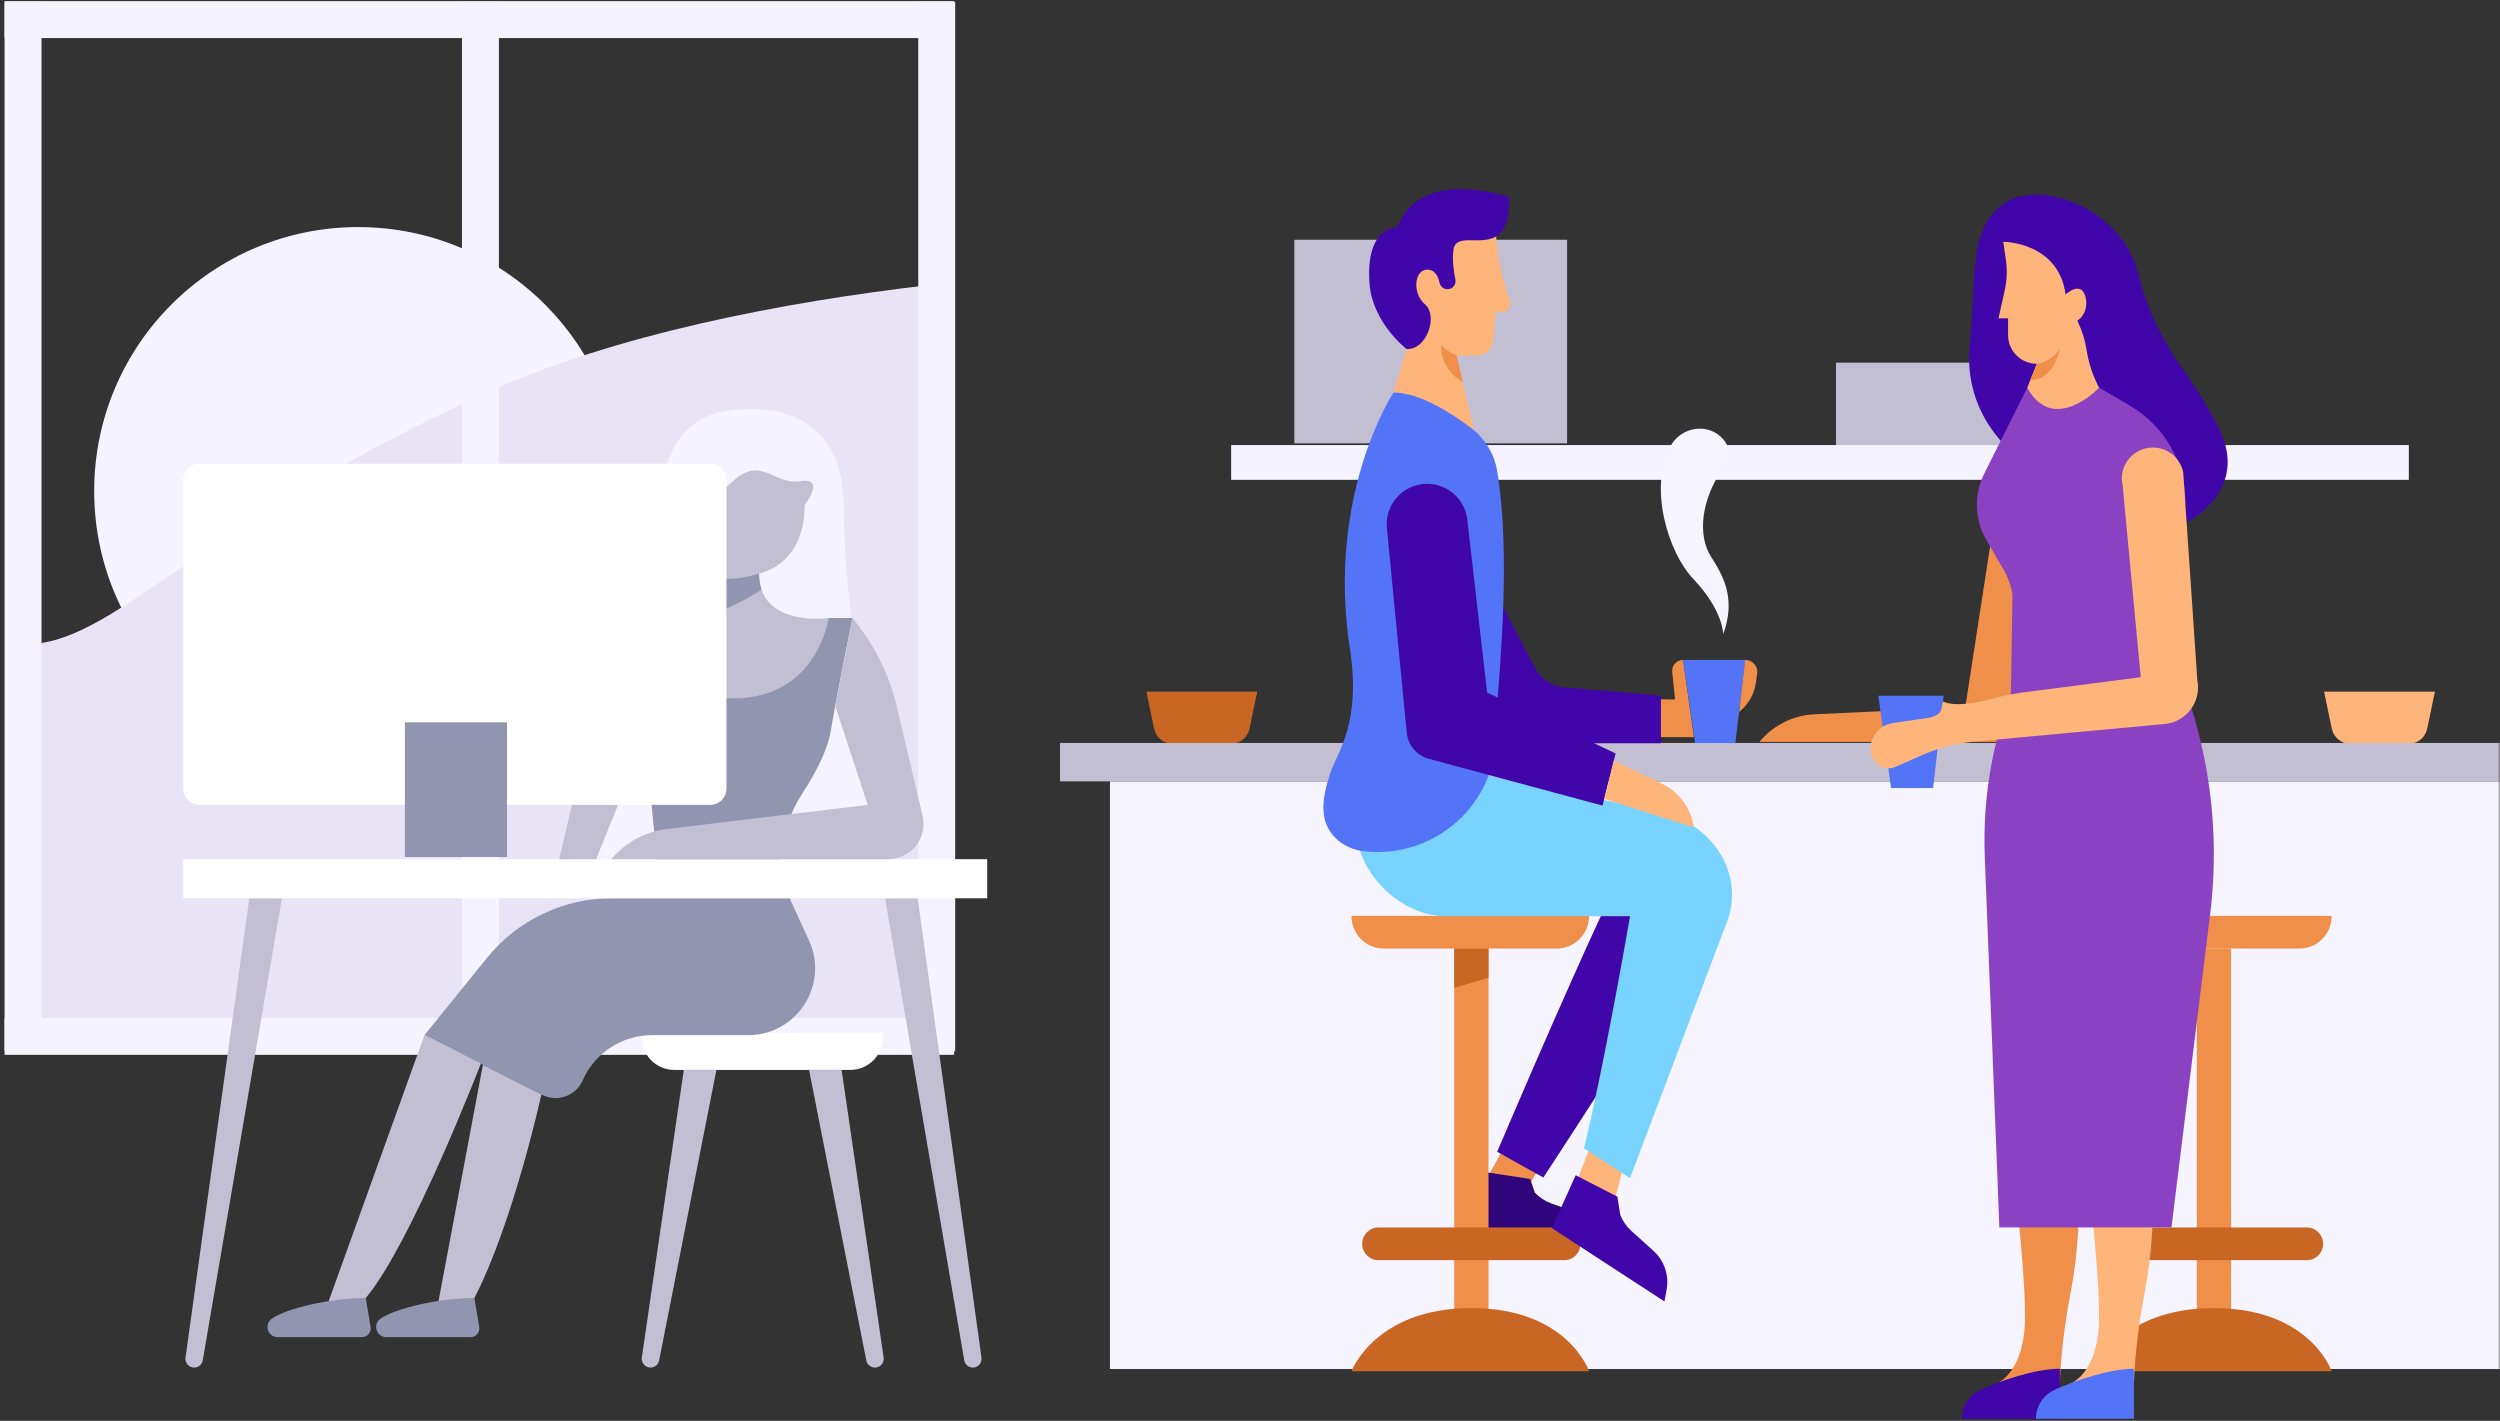 <?xml version="1.0" encoding="UTF-8"?>
<svg width="505px" height="287px" viewBox="0 0 505 287" version="1.1" xmlns="http://www.w3.org/2000/svg" xmlns:xlink="http://www.w3.org/1999/xlink">
    <rect x="0" y="0" width="505" height="287" fill="#333333" stroke="none"/>
    <!-- Generator: Sketch 50.2 (55047) - http://www.bohemiancoding.com/sketch -->
    <title>Page 1</title>
    <desc>Created with Sketch.</desc>
    <defs>
        <rect id="path-1" x="0" y="0" width="597" height="404"></rect>
        <polygon id="path-3" points="0 421.3 581.749 421.3 581.749 0 0 0"></polygon>
        <polygon id="path-5" points="0 421.3 581.749 421.3 581.749 0 0 0"></polygon>
        <polygon id="path-7" points="0 421.3 581.749 421.3 581.749 0 0 0"></polygon>
    </defs>
    <g id="Page-7" stroke="none" stroke-width="1" fill="none" fill-rule="evenodd">
        <g id="1-copy-8" transform="translate(-795, -195)">
            <g id="Header" transform="translate(0, 87)">
                <g id="Page-1" transform="translate(703, 1)">
                    <mask id="mask-2" fill="white">
                        <use xlink:href="#path-1"></use>
                    </mask>
                    <g id="Mask"></g>
                    <g mask="url(#mask-2)">
                        <g transform="translate(19, 15)">
                            <polygon id="Fill-23" fill="#C3BFD3" points="443.872 182.331 491.208 182.331 491.208 165.261 443.872 165.261"></polygon>
                            <polygon id="Fill-24" fill="#C3BFD3" points="334.456 181.555 389.552 181.555 389.552 140.433 334.456 140.433"></polygon>
                            <g id="Group-41" stroke-width="1" fill="none">
                                <mask id="mask-4" fill="white">
                                    <use xlink:href="#path-3"></use>
                                </mask>
                                <g id="Clip-28"></g>
                                <polygon id="Fill-30" fill="#F5F3FF" mask="url(#mask-4)" points="321.693 188.927 559.584 188.927 559.584 181.905 321.693 181.905"></polygon>
                                <path d="M321.66,242.248 L309.875,242.248 C308.066,242.248 306.506,240.978 306.136,239.208 L304.575,231.715 L326.96,231.715 L325.399,239.208 C325.03,240.978 323.469,242.248 321.66,242.248" id="Fill-33" fill="#C96623" mask="url(#mask-4)"></path>
                                <path d="M559.552,242.248 L547.766,242.248 C545.957,242.248 544.397,240.978 544.028,239.208 L542.467,231.715 L564.851,231.715 L563.29,239.208 C562.921,240.978 561.361,242.248 559.552,242.248" id="Fill-34" fill="#FFB57A" mask="url(#mask-4)"></path>
                            </g>
                            <polygon id="Fill-42" fill="#F6F4FF" points="297.208 368.541 582 368.541 582 249.832 297.208 249.832"></polygon>
                            <polygon id="Fill-43" fill="#C3BFD3" points="287.12 249.832 582 249.832 582 242.073 287.12 242.073"></polygon>
                            <g id="Group-12" stroke-width="1" fill="none" transform="translate(346, 267)">
                                <path d="M6.486,16.603 L41.514,16.603 C45.103,16.603 48,13.654 48,10 L0,10 C0,13.654 2.897,16.603 6.486,16.603 Z" id="Shape" fill="#EF8F49" fill-rule="nonzero"></path>
                                <g id="Group-13" transform="translate(15, 0)">
                                    <polygon id="Fill-99" fill="#EF8F49" transform="translate(17.592, 61.872) rotate(-52) translate(-17.592, -61.872) " points="14.571 58.285 19.324 57.519 20.613 65.634 16.004 66.224"></polygon>
                                    <path d="M25.586,58.048 L15.09,64.08 L20.853,76.33 C24.208,77.599 26.199,78.9 26.825,80.232 C27.452,81.563 27.032,83.603 25.566,86.351 L26.299,87.91 L27.909,86.156 C29.916,83.971 30.641,80.902 29.826,78.052 L28.177,72.29 C27.81,71.009 27.749,69.66 27.999,68.352 L29.677,65.988 L25.586,58.048 Z" id="Fill-125-Copy" fill="#2F057C" transform="translate(22.622, 72.979) rotate(-54) translate(-22.622, -72.979) "></path>
                                    <path d="M14.508,57.952 C34.089,42.789 48.792,30.918 58.617,22.34 C62.724,18.753 58.903,13.837 47.152,7.593 C46.397,7.333 23.33,32.332 7.379,49.999 L14.508,57.952 Z" id="Fill-101" fill="#4006A9" transform="translate(33.796, 32.771) rotate(-19) translate(-33.796, -32.771) "></path>
                                </g>
                                <rect id="Rectangle-path" fill="#EF8F49" fill-rule="nonzero" x="20.757" y="16.603" width="6.919" height="84.957"></rect>
                                <path d="M48,102 L0,102 C0,102 4.757,89.234 24.216,89.234 C43.676,89.234 48,102 48,102 Z" id="Shape" fill="#C96623" fill-rule="nonzero"></path>
                                <path d="M43.027,72.947 L5.405,72.947 C3.632,72.947 2.162,74.444 2.162,76.249 C2.162,78.054 3.632,79.55 5.405,79.55 L43.027,79.55 C44.8,79.55 46.27,78.054 46.27,76.249 C46.27,74.444 44.8,72.947 43.027,72.947 Z" id="Shape" fill="#C96623" fill-rule="nonzero"></path>
                            </g>
                            <g id="Group-12-Copy" stroke-width="1" fill="none" transform="translate(496, 277)">
                                <path d="M6.486,6.603 L41.514,6.603 C45.103,6.603 48,3.654 48,0 L0,0 C0,3.654 2.897,6.603 6.486,6.603 Z" id="Shape" fill="#EF8F49" fill-rule="nonzero"></path>
                                <rect id="Rectangle-path" fill="#EF8F49" fill-rule="nonzero" x="20.757" y="6.603" width="6.919" height="84.957"></rect>
                                <path d="M48,92 L0,92 C0,92 4.757,79.234 24.216,79.234 C43.676,79.234 48,92 48,92 Z" id="Shape" fill="#C96623" fill-rule="nonzero"></path>
                                <path d="M43.027,62.947 L5.405,62.947 C3.632,62.947 2.162,64.444 2.162,66.249 C2.162,68.054 3.632,69.55 5.405,69.55 L43.027,69.55 C44.8,69.55 46.27,68.054 46.27,66.249 C46.27,64.444 44.8,62.947 43.027,62.947 Z" id="Shape" fill="#C96623" fill-rule="nonzero"></path>
                            </g>
                            <polygon id="Fill-105" fill="#C96623" points="373.676 289.506 366.761 291.543 366.761 283.6 373.676 283.6"></polygon>
                        </g>
                    </g>
                    <g id="Mensen" mask="url(#mask-2)">
                        <g transform="translate(359, 145)">
                            <path d="M135.254,70.692 L129.991,104.856 L99.51,106.289 C95.183,106.492 91.145,108.518 88.398,111.864 L139.321,111.864 L145.78,73.32 L135.254,70.692 Z" id="Fill-44" fill="#EF8F49"></path>
                            <polygon id="Fill-86" fill="#5374F7" points="123.492 121.187 114.988 121.187 112.436 102.543 125.619 102.543"></polygon>
                            <path d="M136.715,241.249 C136.715,241.249 142.058,238.925 142.058,227.945 C142.058,216.965 139.418,196.761 139.418,196.761 L152.175,189.295 C152.175,189.295 154.534,206.113 151.29,222.971 C150.129,229.007 149.339,235.108 149.096,241.249 L136.715,241.249 Z" id="Fill-87" fill="#EF8F49"></path>
                            <path d="M149.096,238.485 L149.096,248.587 L129.301,248.587 C129.301,246.092 130.746,243.824 133.013,242.774 C136.92,240.965 144.069,238.485 149.096,238.485" id="Fill-89" fill="#4006A9"></path>
                            <path d="M151.671,241.249 C151.671,241.249 157.014,238.925 157.014,227.945 C157.014,216.965 154.375,196.761 154.375,196.761 L167.132,189.295 C167.132,189.295 169.491,206.113 166.247,222.971 C165.085,229.007 164.296,235.108 164.053,241.249 L151.671,241.249 Z" id="Fill-91" fill="#FFB57A"></path>
                            <path d="M164.053,238.485 L164.053,248.587 L144.257,248.587 C144.257,246.092 145.703,243.824 147.969,242.774 C151.876,240.965 159.025,238.485 164.053,238.485" id="Fill-93" fill="#5374F7"></path>
                            <path d="M174.933,67.383 C168.161,67.725 140.085,53.852 140.085,53.852 C140.085,53.852 129.436,46.12 130.888,31.623 C132.341,17.126 130.405,7.461 138.632,2.629 C145.528,-1.421 161.602,4.032 164.918,17.282 C166.623,24.092 169.607,30.527 173.699,36.234 C176.24,39.777 178.954,43.999 181.226,48.536 C187.518,61.101 174.933,67.383 174.933,67.383" id="Fill-95" fill="#4006A9"></path>
                            <path d="M152.887,26.593 C152.8,26.662 152.71,26.729 152.616,26.791 C152.616,26.791 152.69,26.935 152.81,27.187 C153.649,28.946 154.197,30.825 154.502,32.75 C154.919,35.38 155.75,37.939 157.023,40.323 L151.217,50.469 C151.217,50.469 142.506,47.57 142.506,40.323 L143.114,38.808 L144.433,35.509 L144.442,35.487 C142.841,35.487 141.385,34.837 140.334,33.787 C139.282,32.738 138.631,31.289 138.631,29.69 L138.631,26.308 L136.696,26.308 L137.962,20.621 C138.407,18.631 138.486,16.576 138.196,14.555 L137.663,10.844 C137.663,10.844 148.797,10.844 150.249,21.477 C150.249,21.477 153.48,18.435 154.316,22.173 C154.68,23.802 154.193,25.551 152.887,26.593" id="Fill-97" fill="#FFB57A"></path>
                            <path d="M36.437,25.034 L35.161,25.034 L34.576,30.871 C34.409,32.545 32.997,33.818 31.316,33.818 L27.243,33.818 L28.484,39.185 L30.723,48.874 L30.322,49.63 L14.486,41.285 L17.125,32.501 C17.125,32.501 11.407,17.129 16.685,10.98 C19.527,7.668 24.665,6.904 28.804,6.904 C32.35,6.904 35.161,7.466 35.161,7.466 C35.161,11.542 35.772,15.596 36.974,19.492 L38.021,22.895 C38.351,23.958 37.554,25.034 36.437,25.034" id="Fill-107" fill="#FFB57A"></path>
                            <polygon id="Fill-129" fill="#FFB57A" points="51.738 200.031 54.022 194.094 60.916 197.705 59.071 204.816"></polygon>
                            <path d="M59.853,198.142 L50.109,204.664 L61.546,229.259 L63.156,227.506 C65.163,225.32 65.888,222.251 65.072,219.401 L63.424,213.639 C63.057,212.358 62.996,211.009 63.245,209.701 L64.697,206.281 L59.853,198.142 Z" id="Fill-125" fill="#4006A9" transform="translate(57.755, 213.7) rotate(-32) translate(-57.755, -213.7) "></path>
                            <path d="M62.268,199.976 L81.327,149.562 C86.057,139.289 79.355,128.502 68.319,125.965 L9.647,113.753 L8.291,121.219 C2.608,134.834 14.486,147.077 25.043,147.077 C49.86,147.077 62.268,147.077 62.268,147.077 C62.268,147.077 57.23,176.387 52.966,193.968 L62.268,199.976 Z" id="Fill-109" fill="#78D3FF"></path>
                            <g id="Group-10" stroke-width="1" fill="none" transform="translate(34, 48.5)">
                                <path d="M47.098,41.6 C47.098,41.6 47.098,36.8 41.008,30.4 C36.014,25.16 31.872,11.88 36.501,3.52 C38.693,-0.4 44.215,-1.16 47.138,2.28 C48.356,3.72 48.762,5.6 47.098,8 C42.632,14.4 41.82,21.6 44.662,26 C47.504,30.4 49.534,34.8 47.098,41.6 Z" id="Shape" fill="#F6F4FF" fill-rule="nonzero"></path>
                                <path d="M30.451,54.68 L37.353,54.8 L36.785,49.2 C36.663,47.92 37.678,46.8 38.977,46.8 L41.17,62.4 L33.699,62.4 L30.451,54.68 Z" id="Shape" fill="#EF8F49" fill-rule="nonzero"></path>
                                <path d="M34.511,63.6 L34.511,54 L15.063,52.36 C12.505,52.16 10.272,50.64 9.095,48.44 L0.041,31.24 L0.041,62.44 L11.815,63.64 L34.511,63.64 L34.511,63.6 Z" id="Shape" fill="#4006A9" fill-rule="nonzero"></path>
                                <polygon id="Shape" fill="#5374F7" fill-rule="nonzero" points="49.534 63.6 41.414 63.6 38.977 46.8 51.564 46.8"></polygon>
                                <path d="M50.305,57.32 L50.671,57 C52.295,55.56 53.35,53.64 53.675,51.52 L53.959,49.56 C54.162,48.12 53.026,46.8 51.523,46.8 L50.305,57.32 Z" id="Shape" fill="#EF8F49" fill-rule="nonzero"></path>
                            </g>
                            <path d="M8.952,134 C23.15,135.363 35.593,124.073 35.111,109.841 C35.086,109.106 35.101,108.361 35.161,107.604 C36.096,95.781 38.161,73.308 35.416,57.082 C34.826,53.597 32.884,50.489 30.054,48.365 C25.962,45.291 19.639,41.285 14.486,41.285 C14.486,41.285 0.849,61.927 5.688,93.11 C8.021,108.145 3.086,114.024 1.728,118.145 C0.111,123.057 -0.77,127.921 2.909,131.415 C4.484,132.911 6.56,133.768 8.725,133.978 C8.799,133.985 8.874,133.992 8.952,134" id="Fill-113" fill="#5374F7"></path>
                            <path d="M17.157,109.984 L13.152,68.668 C12.688,63.878 16.459,59.731 21.28,59.731 C25.43,59.731 28.919,62.839 29.392,66.955 L33.402,101.894 L59.356,114.192 L56.717,124.733 L21.653,115.293 C19.194,114.63 17.403,112.516 17.157,109.984" id="Fill-115" fill="#4006A9"></path>
                            <path d="M17.125,32.501 C17.125,32.501 10.232,27.209 9.647,19.325 C8.767,7.466 15.366,7.906 15.366,7.906 C15.366,7.906 18.005,-3.953 37.801,1.757 C37.801,1.757 38.46,7.967 35.161,9.803 C31.862,11.639 27.023,9.004 26.583,12.517 C26.328,14.55 26.663,16.878 26.99,18.478 C27.196,19.484 26.419,20.423 25.391,20.423 C24.625,20.423 23.952,19.893 23.798,19.143 C23.562,17.988 22.94,16.47 21.304,16.47 C18.665,16.47 18.225,21.301 20.864,23.497 C23.504,25.693 21.304,32.72 17.125,32.501" id="Fill-123" fill="#4006A9"></path>
                            <path d="M58.989,115.658 L68.666,120.28 C72.191,121.963 74.633,125.302 75.164,129.167 L57.056,123.376 L58.989,115.658 Z" id="Fill-131" fill="#FFB57A"></path>
                            <path d="M174.45,63.443 C174.45,55.409 170.176,47.98 163.225,43.932 L157.025,40.321 C157.025,40.321 147.829,49.986 142.505,40.321 L133.825,57.652 C131.691,61.915 131.848,66.966 134.246,71.088 L137.766,77.141 C138.659,78.676 139.254,80.364 139.522,82.119 L139.198,102.271 C135.278,112.749 133.486,123.9 133.926,135.077 L136.873,209.938 L171.636,209.938 L179.454,146.612 C181.75,128.018 178.696,109.157 170.652,92.232 L168.892,73.346 L174.45,63.443 Z" id="Fill-133" fill="#8A42C3"></path>
                            <path d="M125.464,103.707 C128.218,104.873 132.625,103.888 135.548,103.105 C137.604,102.555 139.692,102.127 141.803,101.854 L165.43,98.793 L161.78,60.113 C160.836,56.182 163.821,52.402 167.871,52.402 C170.853,52.402 173.421,54.501 174.011,57.419 L176.859,99.382 C177.735,103.714 174.655,107.847 170.248,108.254 L131.832,111.805 C128.119,112.149 124.487,113.096 121.081,114.611 L115.951,116.892 C113.949,117.782 111.625,116.681 111.048,114.571 C110.228,111.567 112.222,108.523 115.308,108.07 L122.886,106.957 C124.11,106.55 125.12,106.158 125.231,104.875 L125.464,103.707 Z" id="Fill-135" fill="#FFB57A"></path>
                            <path d="M149.096,32.501 C149.096,32.501 147.997,38.729 143.114,38.808 L144.433,35.509 C145.445,35.342 147.499,34.732 149.096,32.501" id="Fill-137" fill="#EF8F49"></path>
                            <path d="M28.484,39.185 C23.504,36.243 24.164,31.622 24.164,31.622 C25.044,32.94 27.243,33.818 27.243,33.818 L28.484,39.185 Z" id="Fill-139" fill="#EF8F49"></path>
                        </g>
                    </g>
                    <g id="Raam" mask="url(#mask-2)">
                        <g transform="translate(10, 12)">
                            <path d="M207.681,194.193 C207.681,223.641 183.805,247.514 154.353,247.514 C124.9,247.514 101.025,223.641 101.025,194.193 C101.025,164.745 124.9,140.872 154.353,140.872 C183.805,140.872 207.681,164.745 207.681,194.193" id="Fill-4" stroke="none" fill="#F5F3FF" fill-rule="evenodd"></path>
                            <path d="M269.462,225.053 L269.462,304.565 L89.069,304.565 L89.069,152.607 C118.169,156.017 152.421,162.472 179.046,174.664 C234.626,200.118 252.476,223.522 269.462,225.053" id="Fill-6" stroke="none" fill="#E8E4F5" fill-rule="evenodd" transform="translate(179.265, 228.586) scale(-1, 1) translate(-179.265, -228.586) "></path>
                            <mask id="mask-6" fill="white">
                                <use xlink:href="#path-5"></use>
                            </mask>
                            <g id="Clip-9" stroke="none" fill="none"></g>
                            <polygon id="Fill-8" stroke="none" fill="#F5F3FF" fill-rule="evenodd" mask="url(#mask-6)" points="267.487 307.344 274.948 307.344 274.948 95.378 267.487 95.378"></polygon>
                            <polygon id="Fill-10" stroke="none" fill="#F5F3FF" fill-rule="evenodd" mask="url(#mask-6)" points="175.315 307.344 182.777 307.344 182.777 95.378 175.315 95.378"></polygon>
                            <polygon id="Fill-11" stroke="none" fill="#F5F3FF" fill-rule="evenodd" mask="url(#mask-6)" points="82.924 307.344 90.385 307.344 90.385 95.378 82.924 95.378"></polygon>
                            <polygon id="Fill-12" stroke="none" fill="#F5F3FF" fill-rule="evenodd" mask="url(#mask-6)" points="82.924 102.692 274.729 102.692 274.729 95.231 82.924 95.231"></polygon>
                            <polygon id="Fill-13" stroke="none" fill="#F5F3FF" fill-rule="evenodd" mask="url(#mask-6)" points="82.924 308.076 274.729 308.076 274.729 300.615 82.924 300.615"></polygon>
                        </g>
                    </g>
                    <g id="Wijfie" mask="url(#mask-2)">
                        <g transform="translate(99, 327) scale(-1, 1) translate(-99, -327) translate(-192, 116)">
                            <path d="M119.213,172.452 L116.382,188.971 L103.223,265.779 C103.149,266.2 102.929,266.569 102.622,266.828 C102.315,267.091 101.916,267.245 101.485,267.245 C100.414,267.245 99.594,266.301 99.739,265.239 L110.496,187.821 L112.629,172.452 L119.213,172.452 Z" id="Fill-46" stroke="none" fill="#C3BFD3" fill-rule="evenodd"></path>
                            <path d="M258.779,267.245 C258.349,267.245 257.954,267.091 257.642,266.828 C257.335,266.569 257.111,266.2 257.041,265.779 L248.302,214.758 L241.055,172.452 L247.639,172.452 L253.661,215.802 L260.526,265.239 C260.675,266.301 259.85,267.245 258.779,267.245" id="Fill-48" stroke="none" fill="#C3BFD3" fill-rule="evenodd"></path>
                            <path d="M147.743,73.71 C147.743,73.71 127.552,71.077 127.552,93.458 C127.552,115.84 122.286,138.222 118.774,148.315 C115.263,158.409 132.819,161.481 132.819,161.481 L159.154,161.481 L169.249,167.186 L182.856,167.186 L163.105,108.38 C163.105,108.38 171.883,73.71 147.743,73.71" id="Fill-50" stroke="none" fill="#F5F3FF" fill-rule="evenodd"></path>
                            <path d="M167.494,121.545 L155.643,141.294 L130.625,132.517 L130.625,115.84 C130.625,115.84 141.703,117.398 144.183,110.06 C144.495,109.134 144.67,108.072 144.67,106.844 C144.67,106.844 144.407,106.8 143.968,106.664 C143.959,106.664 143.955,106.664 143.946,106.659 C141.773,105.997 135.453,103.196 135.453,93.02 C135.453,93.02 131.064,87.315 136.331,88.192 C141.598,89.07 144.231,82.926 149.937,88.192 C155.643,93.458 160.032,95.653 160.032,95.653 C160.032,95.653 159.593,104.21 152.571,106.844 C152.571,106.844 152.61,107.05 152.715,107.397 C152.931,108.112 153.413,109.428 154.375,110.815 C156.056,113.224 159.181,115.84 164.86,115.84 L167.494,121.545 Z" id="Fill-52" stroke="none" fill="#C3BFD3" fill-rule="evenodd"></path>
                            <path d="M151.254,107.941 C151.312,107.941 158.663,107.076 158.715,107.063 C160.3,106.699 154.62,108.849 154.375,110.815 C154.124,112.825 153.448,114.962 153.448,114.962 C153.448,114.962 147.093,112.241 144.183,110.06 C144.495,109.134 144.67,108.072 144.67,106.844 C144.67,106.844 147.743,107.941 151.254,107.941" id="Fill-54" stroke="none" fill="#9295AF" fill-rule="evenodd"></path>
                            <path d="M126.236,207.122 L161.788,207.122 C165.424,207.122 168.372,204.174 168.372,200.539 L168.372,199.661 L119.652,199.661 L119.652,200.539 C119.652,204.174 122.6,207.122 126.236,207.122" id="Fill-81" stroke="none" fill="#FFFFFF" fill-rule="evenodd"></path>
                            <path d="M121.266,267.245 C120.184,267.245 119.353,266.285 119.509,265.214 L127.992,207.122 L134.575,207.122 L123.006,265.814 C122.843,266.645 122.113,267.245 121.266,267.245" id="Fill-82" stroke="none" fill="#C3BFD3" fill-rule="evenodd"></path>
                            <path d="M153.287,207.122 L164.855,265.814 C165.019,266.645 165.749,267.245 166.597,267.245 C167.679,267.245 168.509,266.285 168.353,265.214 L159.871,207.122" id="Fill-83" stroke="none" fill="#C3BFD3" fill-rule="evenodd"></path>
                            <path d="M138.495,172.452 L134.59,180.954 C130.48,189.903 137.019,200.1 146.868,200.1 L166.278,200.1 C172.352,200.1 177.854,203.686 180.306,209.242 C181.691,212.382 185.428,213.716 188.489,212.162 L212.263,200.1 L199.601,184.46 C193.451,176.865 184.2,172.452 174.426,172.452 L138.495,172.452 Z" id="Fill-84" stroke="none" fill="#9295AF" fill-rule="evenodd"></path>
                            <mask id="mask-8" fill="white">
                                <use xlink:href="#path-7"></use>
                            </mask>
                            <g id="Clip-67" stroke="none" fill="none"></g>
                            <polygon id="Fill-66" stroke="none" fill="#FFFFFF" fill-rule="evenodd" mask="url(#mask-8)" points="98.584 172.452 260.982 172.452 260.982 164.553 98.584 164.553"></polygon>
                            <path d="M140.281,164.553 C140.015,159.768 138.467,155.15 135.844,151.138 C133.504,147.56 130.877,142.808 130.186,138.66 C128.869,130.761 125.797,115.84 125.797,115.84 L130.625,115.84 C130.625,115.84 132.819,132.078 149.937,132.078 C167.055,132.078 164.86,115.84 164.86,115.84 L170.127,115.84 L165.299,164.553 L140.281,164.553 Z" id="Fill-68" stroke="none" fill="#9295AF" fill-rule="evenodd" mask="url(#mask-8)"></path>
                            <path d="M125.797,115.84 C121.467,121.035 118.402,127.165 116.846,133.746 L111.634,155.776 C110.574,160.257 113.972,164.553 118.578,164.553 L174.516,164.553 C171.698,161.171 167.692,158.993 163.32,158.467 L122.724,153.582 L129.286,133.589 L125.797,115.84 Z" id="Fill-69" stroke="none" fill="#C3BFD3" fill-rule="evenodd" mask="url(#mask-8)"></path>
                            <path d="M170.127,115.84 C173.301,119.59 175.54,124.039 176.663,128.821 L185.05,164.553 L177.589,164.553 L167.713,140.196 L170.127,115.84 Z" id="Fill-70" stroke="none" fill="#C3BFD3" fill-rule="evenodd" mask="url(#mask-8)"></path>
                            <path d="M257.705,153.582 L154.531,153.582 C152.721,153.582 151.254,152.114 151.254,150.304 L151.254,87.959 C151.254,86.149 152.721,84.681 154.531,84.681 L257.705,84.681 C259.515,84.681 260.982,86.149 260.982,87.959 L260.982,150.304 C260.982,152.114 259.515,153.582 257.705,153.582" id="Fill-71" stroke="none" fill="#FFFFFF" fill-rule="evenodd" mask="url(#mask-8)"></path>
                            <polygon id="Fill-72" stroke="none" fill="#9295AF" fill-rule="evenodd" mask="url(#mask-8)" points="195.584 164.114 216.213 164.114 216.213 136.905 195.584 136.905"></polygon>
                            <path d="M188.642,212.085 C188.642,212.085 194.267,237.841 202.168,253.201 L209.629,254.957 L200.453,206.093 L188.642,212.085 Z" id="Fill-73" stroke="none" fill="#C3BFD3" fill-rule="evenodd" mask="url(#mask-8)"></path>
                            <path d="M200.851,205.805 C200.851,205.805 214.896,242.23 224.114,253.201 L232.014,254.957 L212.263,200.1 L200.851,205.805 Z" id="Fill-74" stroke="none" fill="#C3BFD3" fill-rule="evenodd" mask="url(#mask-8)"></path>
                            <path d="M202.168,253.201 L201.193,259.052 C201.014,260.124 201.841,261.101 202.929,261.101 L219.966,261.101 C221.98,261.101 222.784,258.509 221.129,257.36 C218.189,255.318 209.438,253.201 202.168,253.201" id="Fill-75" stroke="none" fill="#9295AF" fill-rule="evenodd" mask="url(#mask-8)"></path>
                            <path d="M224.114,253.201 L223.138,259.052 C222.96,260.124 223.787,261.101 224.874,261.101 L241.912,261.101 C243.926,261.101 244.729,258.509 243.075,257.36 C240.135,255.318 231.384,253.201 224.114,253.201" id="Fill-76" stroke="none" fill="#9295AF" fill-rule="evenodd" mask="url(#mask-8)"></path>
                        </g>
                    </g>
                </g>
            </g>
        </g>
    </g>
</svg>
